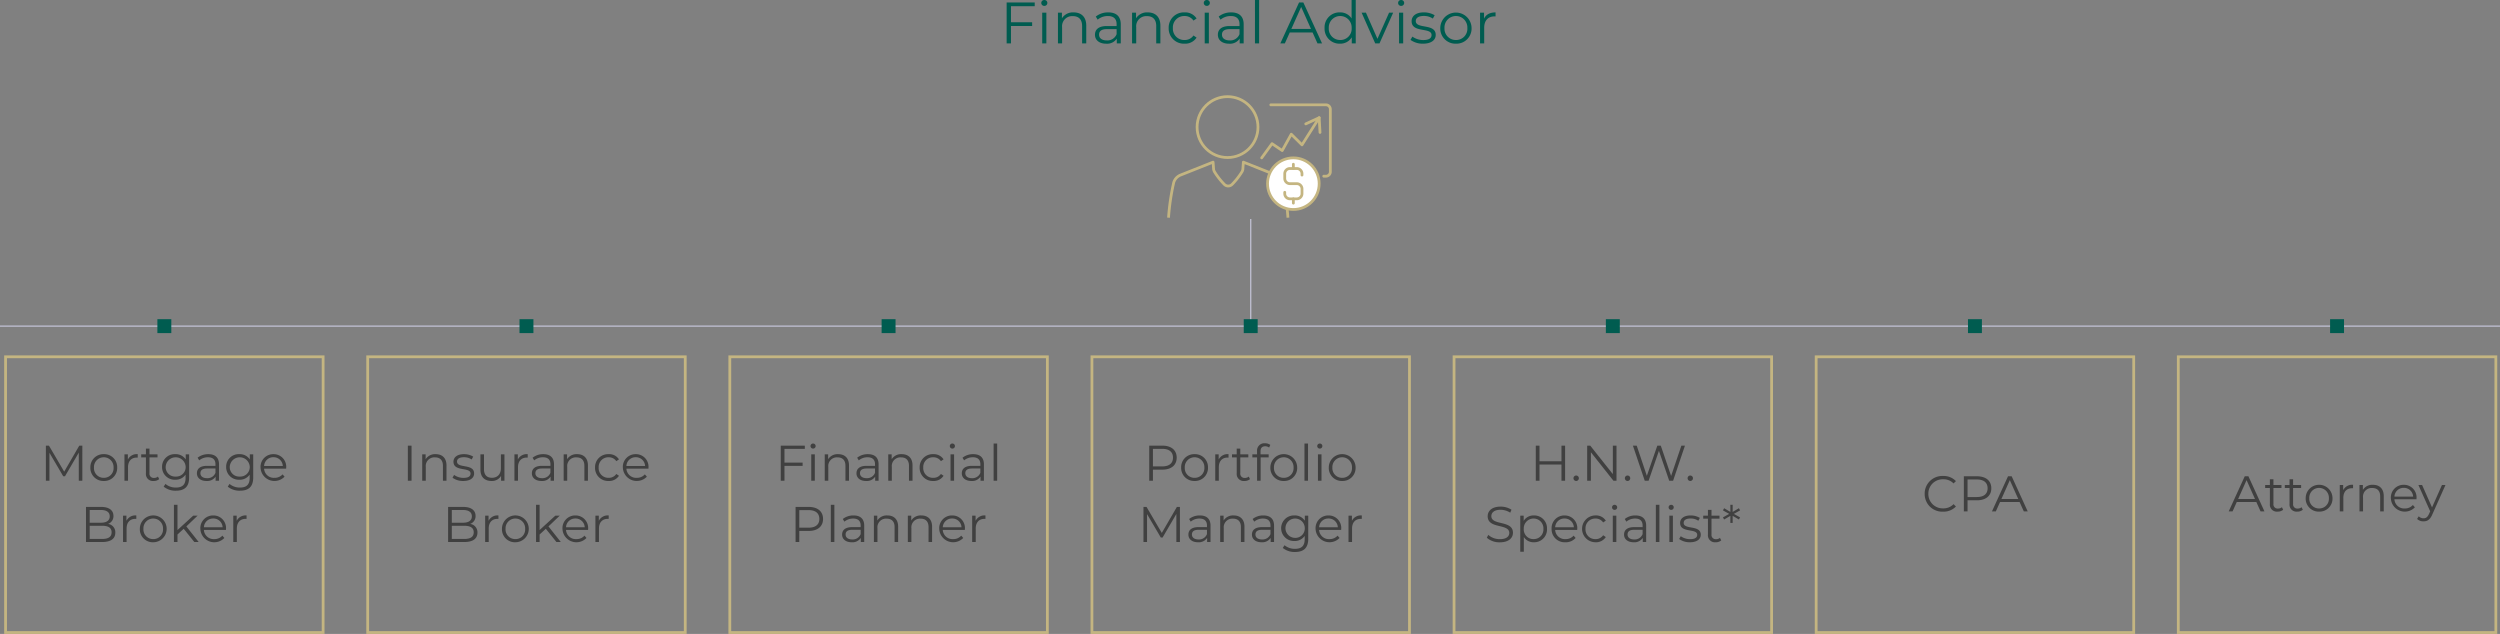 <svg xmlns="http://www.w3.org/2000/svg" width="897.494" height="227.582" viewBox="0 0 897.494 227.582">
  <rect x="0" y="0" width="897.494" height="227.582" fill="#808080" stroke="none"/>
  <g id="veteran_img_financial" transform="translate(-742.336 -926.418)">
    <line id="line_vertical" x1="37.929" transform="translate(1191.336 1005.05) rotate(90)" fill="none" stroke="#bbbbcd" stroke-width="0.5"/>
    <line id="line" x1="897.494" transform="translate(742.336 1043.5)" fill="none" stroke="#bbbbcd" stroke-width="0.5"/>
    <g id="icon" transform="translate(1161.836 961.116)">
      <path id="Path_3632" data-name="Path 3632" d="M5.407,240.452a82.765,82.765,0,0,1,1.88-12.689,4.274,4.274,0,0,1,2.351-2.58L21.4,220.513l.194,2.633a2.789,2.789,0,0,0,.445,1.041,25.435,25.435,0,0,0,3.374,4.275,1.946,1.946,0,0,0,2.852,0,25.442,25.442,0,0,0,3.375-4.275,2.79,2.79,0,0,0,.444-1.041l.194-2.633,11.762,4.671a4.273,4.273,0,0,1,2.351,2.58,82.737,82.737,0,0,1,1.88,12.689" transform="translate(-5.407 -197.005)" fill="none" stroke="#c4b581" stroke-linejoin="round" stroke-width="1"/>
      <circle id="Ellipse_215" data-name="Ellipse 215" cx="10.928" cy="10.928" r="10.928" transform="translate(10.254 0)" fill="none" stroke="#c4b581" stroke-linejoin="round" stroke-width="1"/>
      <g id="Group_4709" data-name="Group 4709" transform="translate(33.44 2.936)">
        <circle id="Ellipse_216" data-name="Ellipse 216" cx="9.267" cy="9.267" r="9.267" transform="translate(2.106 19.041)" fill="#fff" stroke="#c4b581" stroke-linecap="round" stroke-linejoin="round" stroke-width="1"/>
        <path id="Path_3633" data-name="Path 3633" d="M410.022,130.51l4.808-2.207.3,5.282" transform="translate(-394.191 -123.674)" fill="none" stroke="#c4b581" stroke-linecap="round" stroke-linejoin="round" stroke-width="1"/>
        <path id="Path_3634" data-name="Path 3634" d="M226.193,589.092v-.478a1.872,1.872,0,0,0-1.872-1.872h-2.453A1.872,1.872,0,0,0,220,588.614v1.7a1.872,1.872,0,0,0,1.872,1.872h2.453a1.872,1.872,0,0,1,1.872,1.872v1.7a1.872,1.872,0,0,1-1.872,1.872h-2.453A1.872,1.872,0,0,1,220,595.766v-.478" transform="translate(-211.723 -563.882)" fill="none" stroke="#c4b581" stroke-linecap="round" stroke-linejoin="round" stroke-width="1"/>
        <line id="Line_521" data-name="Line 521" y1="1.537" transform="translate(11.373 21.323)" fill="none" stroke="#c4b581" stroke-linecap="round" stroke-linejoin="round" stroke-width="1"/>
        <line id="Line_522" data-name="Line 522" y1="1.537" transform="translate(11.373 33.755)" fill="none" stroke="#c4b581" stroke-linecap="round" stroke-linejoin="round" stroke-width="1"/>
        <path id="Path_3635" data-name="Path 3635" d="M94.471,11.925h19.784a1.581,1.581,0,0,1,1.581,1.581V35.961a1.581,1.581,0,0,1-1.581,1.581h-.78" transform="translate(-91.189 -11.925)" fill="none" stroke="#c4b581" stroke-linecap="round" stroke-linejoin="round" stroke-width="1"/>
        <path id="Path_3636" data-name="Path 3636" d="M11.925,142.715l3.713-5.1,3.659,2.476,3.252-5.872,3.846,3.827,6.169-9.741" transform="translate(-11.925 -123.675)" fill="none" stroke="#c4b581" stroke-linecap="round" stroke-linejoin="round" stroke-width="1"/>
      </g>
    </g>
    <rect id="square" width="5" height="5" transform="translate(798.836 1041)" fill="#005c50"/>
    <g id="box" transform="translate(743.836 1054)" fill="none" stroke="#c4b581" stroke-width="1">
      <rect width="115" height="100" stroke="none"/>
      <rect x="0.5" y="0.5" width="114" height="99" fill="none"/>
    </g>
    <rect id="square-2" data-name="square" width="5" height="5" transform="translate(928.836 1041)" fill="#005c50"/>
    <g id="box-2" data-name="box" transform="translate(873.836 1054)" fill="none" stroke="#c4b581" stroke-width="1">
      <rect width="115" height="100" stroke="none"/>
      <rect x="0.5" y="0.5" width="114" height="99" fill="none"/>
    </g>
    <rect id="square-3" data-name="square" width="5" height="5" transform="translate(1058.836 1041)" fill="#005c50"/>
    <g id="box-3" data-name="box" transform="translate(1003.836 1054)" fill="none" stroke="#c4b581" stroke-width="1">
      <rect width="115" height="100" stroke="none"/>
      <rect x="0.5" y="0.5" width="114" height="99" fill="none"/>
    </g>
    <rect id="square-4" data-name="square" width="5" height="5" transform="translate(1188.836 1041)" fill="#005c50"/>
    <g id="box-4" data-name="box" transform="translate(1133.836 1054)" fill="none" stroke="#c4b581" stroke-width="1">
      <rect width="115" height="100" stroke="none"/>
      <rect x="0.5" y="0.5" width="114" height="99" fill="none"/>
    </g>
    <rect id="square-5" data-name="square" width="5" height="5" transform="translate(1318.836 1041)" fill="#005c50"/>
    <g id="box-5" data-name="box" transform="translate(1263.836 1054)" fill="none" stroke="#c4b581" stroke-width="1">
      <rect width="115" height="100" stroke="none"/>
      <rect x="0.5" y="0.5" width="114" height="99" fill="none"/>
    </g>
    <rect id="square-6" data-name="square" width="5" height="5" transform="translate(1448.836 1041)" fill="#005c50"/>
    <g id="box-6" data-name="box" transform="translate(1393.836 1054)" fill="none" stroke="#c4b581" stroke-width="1">
      <rect width="115" height="100" stroke="none"/>
      <rect x="0.5" y="0.5" width="114" height="99" fill="none"/>
    </g>
    <rect id="square-7" data-name="square" width="5" height="5" transform="translate(1578.836 1041)" fill="#005c50"/>
    <g id="box-7" data-name="box" transform="translate(1523.836 1054)" fill="none" stroke="#c4b581" stroke-width="1">
      <rect width="115" height="100" stroke="none"/>
      <rect x="0.5" y="0.5" width="114" height="99" fill="none"/>
    </g>
    <g id="outlined-text">
      <path id="Path_5471" data-name="Path 5471" d="M20.963,4.4l-5.418,9.342L10.073,4.4h-1.1V17h1.278V6.974L15.2,15.4h.63l4.95-8.478V17h1.278V4.4Zm8.8,12.69a4.657,4.657,0,0,0,4.806-4.824A4.642,4.642,0,0,0,29.765,7.46a4.657,4.657,0,0,0-4.824,4.806A4.672,4.672,0,0,0,29.765,17.09Zm0-1.134a3.467,3.467,0,0,1-3.528-3.69,3.523,3.523,0,1,1,7.038,0A3.453,3.453,0,0,1,29.765,15.956Zm8.64-6.57V7.532H37.181V17h1.278V12.176c0-2.232,1.206-3.492,3.186-3.492.09,0,.2.018.306.018V7.46A3.571,3.571,0,0,0,38.405,9.386Zm10.8,6.12a2.115,2.115,0,0,1-1.4.486,1.516,1.516,0,0,1-1.638-1.728V8.612h2.88V7.532h-2.88V5.462H44.885v2.07H43.193v1.08h1.692v5.724a2.508,2.508,0,0,0,2.772,2.754,3.043,3.043,0,0,0,2-.666Zm9.972-7.974V9.35a4.273,4.273,0,0,0-3.744-1.89,4.5,4.5,0,0,0-4.752,4.572,4.531,4.531,0,0,0,4.752,4.608,4.261,4.261,0,0,0,3.69-1.836V16.01c0,2.34-1.1,3.438-3.492,3.438a5.635,5.635,0,0,1-3.726-1.3l-.648.972a6.6,6.6,0,0,0,4.41,1.458c3.132,0,4.734-1.476,4.734-4.734V7.532Zm-3.618,7.974a3.384,3.384,0,0,1-3.582-3.474,3.594,3.594,0,0,1,7.182,0A3.4,3.4,0,0,1,55.559,15.506ZM67.295,7.46a6.012,6.012,0,0,0-3.852,1.278l.576.954a4.823,4.823,0,0,1,3.15-1.116c1.764,0,2.682.882,2.682,2.5v.576H66.845c-2.718,0-3.654,1.224-3.654,2.682,0,1.638,1.314,2.754,3.456,2.754A3.555,3.555,0,0,0,69.9,15.524V17h1.224V11.132C71.129,8.684,69.743,7.46,67.295,7.46Zm-.45,8.622c-1.512,0-2.394-.684-2.394-1.782,0-.972.594-1.692,2.43-1.692h2.97v1.548A3.029,3.029,0,0,1,66.845,16.082Zm15.336-8.55V9.35a4.273,4.273,0,0,0-3.744-1.89,4.5,4.5,0,0,0-4.752,4.572,4.531,4.531,0,0,0,4.752,4.608,4.261,4.261,0,0,0,3.69-1.836V16.01c0,2.34-1.1,3.438-3.492,3.438a5.635,5.635,0,0,1-3.726-1.3l-.648.972a6.6,6.6,0,0,0,4.41,1.458c3.132,0,4.734-1.476,4.734-4.734V7.532Zm-3.618,7.974a3.384,3.384,0,0,1-3.582-3.474,3.594,3.594,0,0,1,7.182,0A3.4,3.4,0,0,1,78.563,15.506Zm16.686-3.24a4.512,4.512,0,0,0-4.59-4.806,4.56,4.56,0,0,0-4.626,4.806,5.006,5.006,0,0,0,8.622,3.276l-.72-.828a3.732,3.732,0,0,1-2.9,1.242,3.5,3.5,0,0,1-3.726-3.294h7.92C95.231,12.518,95.249,12.374,95.249,12.266Zm-4.59-3.708a3.293,3.293,0,0,1,3.366,3.15H87.311A3.289,3.289,0,0,1,90.659,8.558ZM31.3,32.5A2.926,2.926,0,0,0,33.23,29.64c0-2.052-1.62-3.24-4.428-3.24H23.366V39h5.8c3.15,0,4.734-1.224,4.734-3.366A3.008,3.008,0,0,0,31.3,32.5Zm-2.592-5c2.016,0,3.186.774,3.186,2.286s-1.17,2.286-3.186,2.286H24.7V27.5Zm.432,10.4H24.7V33.168h4.446c2.214,0,3.42.72,3.42,2.358C32.564,37.182,31.358,37.9,29.144,37.9Zm8.748-6.516V29.532H36.668V39h1.278V34.176c0-2.232,1.206-3.492,3.186-3.492.09,0,.2.018.306.018V29.46A3.571,3.571,0,0,0,37.892,31.386Zm9.63,7.7A4.815,4.815,0,1,0,42.7,34.266,4.657,4.657,0,0,0,47.522,39.09Zm0-1.134a3.467,3.467,0,0,1-3.528-3.69,3.523,3.523,0,1,1,7.038,0A3.453,3.453,0,0,1,47.522,37.956ZM62.264,39H63.83L59.4,33.4l4.05-3.87H61.868L56.216,34.7V25.644H54.938V39h1.278V36.3l2.232-2.052ZM73.64,34.266a4.512,4.512,0,0,0-4.59-4.806,4.56,4.56,0,0,0-4.626,4.806,5.006,5.006,0,0,0,8.622,3.276l-.72-.828a3.732,3.732,0,0,1-2.9,1.242A3.5,3.5,0,0,1,65.7,34.662h7.92C73.622,34.518,73.64,34.374,73.64,34.266Zm-4.59-3.708a3.293,3.293,0,0,1,3.366,3.15H65.7A3.289,3.289,0,0,1,69.05,30.558Zm8.424.828V29.532H76.25V39h1.278V34.176c0-2.232,1.206-3.492,3.186-3.492.09,0,.2.018.306.018V29.46A3.571,3.571,0,0,0,77.474,31.386Z" transform="translate(749.836 1082)" fill="#404040"/>
      <path id="Path_5470" data-name="Path 5470" d="M8.912,17h1.332V4.4H8.912ZM18.9,7.46a3.979,3.979,0,0,0-3.6,1.818V7.532H14.078V17h1.278V12.032a3.1,3.1,0,0,1,3.312-3.42c1.8,0,2.844,1.026,2.844,3.024V17H22.79V11.51C22.79,8.792,21.206,7.46,18.9,7.46Zm9.9,9.63c2.466,0,3.906-1.062,3.906-2.7,0-3.636-6.138-1.71-6.138-4.266,0-.9.756-1.566,2.466-1.566a4.853,4.853,0,0,1,2.79.81l.558-1.026a6.416,6.416,0,0,0-3.348-.882c-2.412,0-3.744,1.152-3.744,2.7,0,3.744,6.138,1.8,6.138,4.266,0,.936-.738,1.548-2.538,1.548a5.719,5.719,0,0,1-3.366-1.062L24.95,15.92A6.325,6.325,0,0,0,28.8,17.09ZM42.32,7.532V12.5c0,2.16-1.242,3.438-3.222,3.438-1.8,0-2.844-1.026-2.844-3.042V7.532H34.976v5.49c0,2.718,1.584,4.068,4,4.068a3.766,3.766,0,0,0,3.4-1.818V17H43.6V7.532ZM48.4,9.386V7.532H47.18V17h1.278V12.176c0-2.232,1.206-3.492,3.186-3.492.09,0,.2.018.306.018V7.46A3.571,3.571,0,0,0,48.4,9.386ZM57.548,7.46A6.012,6.012,0,0,0,53.7,8.738l.576.954a4.823,4.823,0,0,1,3.15-1.116c1.764,0,2.682.882,2.682,2.5v.576H57.1c-2.718,0-3.654,1.224-3.654,2.682,0,1.638,1.314,2.754,3.456,2.754a3.555,3.555,0,0,0,3.258-1.566V17h1.224V11.132C61.382,8.684,60,7.46,57.548,7.46Zm-.45,8.622c-1.512,0-2.394-.684-2.394-1.782,0-.972.594-1.692,2.43-1.692H60.1v1.548A3.029,3.029,0,0,1,57.1,16.082ZM69.68,7.46a3.979,3.979,0,0,0-3.6,1.818V7.532H64.856V17h1.278V12.032a3.1,3.1,0,0,1,3.312-3.42c1.8,0,2.844,1.026,2.844,3.024V17h1.278V11.51C73.568,8.792,71.984,7.46,69.68,7.46ZM81,17.09a4.174,4.174,0,0,0,3.708-1.872l-.954-.648A3.2,3.2,0,0,1,81,15.956a3.469,3.469,0,0,1-3.582-3.69A3.479,3.479,0,0,1,81,8.576a3.219,3.219,0,0,1,2.754,1.4l.954-.648A4.135,4.135,0,0,0,81,7.46a4.66,4.66,0,0,0-4.878,4.806A4.675,4.675,0,0,0,81,17.09Zm14.31-4.824a4.512,4.512,0,0,0-4.59-4.806A4.56,4.56,0,0,0,86.1,12.266a5.006,5.006,0,0,0,8.622,3.276L94,14.714a3.732,3.732,0,0,1-2.9,1.242,3.5,3.5,0,0,1-3.726-3.294h7.92C95.294,12.518,95.312,12.374,95.312,12.266Zm-4.59-3.708a3.293,3.293,0,0,1,3.366,3.15H87.374A3.289,3.289,0,0,1,90.722,8.558ZM31.3,32.5A2.926,2.926,0,0,0,33.23,29.64c0-2.052-1.62-3.24-4.428-3.24H23.366V39h5.8c3.15,0,4.734-1.224,4.734-3.366A3.008,3.008,0,0,0,31.3,32.5Zm-2.592-5c2.016,0,3.186.774,3.186,2.286s-1.17,2.286-3.186,2.286H24.7V27.5Zm.432,10.4H24.7V33.168h4.446c2.214,0,3.42.72,3.42,2.358C32.564,37.182,31.358,37.9,29.144,37.9Zm8.748-6.516V29.532H36.668V39h1.278V34.176c0-2.232,1.206-3.492,3.186-3.492.09,0,.2.018.306.018V29.46A3.571,3.571,0,0,0,37.892,31.386Zm9.63,7.7A4.815,4.815,0,1,0,42.7,34.266,4.657,4.657,0,0,0,47.522,39.09Zm0-1.134a3.467,3.467,0,0,1-3.528-3.69,3.523,3.523,0,1,1,7.038,0A3.453,3.453,0,0,1,47.522,37.956ZM62.264,39H63.83L59.4,33.4l4.05-3.87H61.868L56.216,34.7V25.644H54.938V39h1.278V36.3l2.232-2.052ZM73.64,34.266a4.512,4.512,0,0,0-4.59-4.806,4.56,4.56,0,0,0-4.626,4.806,5.006,5.006,0,0,0,8.622,3.276l-.72-.828a3.732,3.732,0,0,1-2.9,1.242A3.5,3.5,0,0,1,65.7,34.662h7.92C73.622,34.518,73.64,34.374,73.64,34.266Zm-4.59-3.708a3.293,3.293,0,0,1,3.366,3.15H65.7A3.289,3.289,0,0,1,69.05,30.558Zm8.424.828V29.532H76.25V39h1.278V34.176c0-2.232,1.206-3.492,3.186-3.492.09,0,.2.018.306.018V29.46A3.571,3.571,0,0,0,77.474,31.386Z" transform="translate(879.836 1082)" fill="#404040"/>
      <path id="Path_5469" data-name="Path 5469" d="M21.431,5.552V4.4h-8.64V17h1.332V11.654h6.516V10.5H14.123V5.552Zm2.952-.09a.919.919,0,0,0,.936-.936.908.908,0,0,0-.936-.882.909.909,0,1,0,0,1.818ZM23.735,17h1.278V7.532H23.735ZM33.4,7.46a3.979,3.979,0,0,0-3.6,1.818V7.532H28.577V17h1.278V12.032a3.1,3.1,0,0,1,3.312-3.42c1.8,0,2.844,1.026,2.844,3.024V17h1.278V11.51C37.289,8.792,35.7,7.46,33.4,7.46Zm10.674,0a6.012,6.012,0,0,0-3.852,1.278l.576.954a4.823,4.823,0,0,1,3.15-1.116c1.764,0,2.682.882,2.682,2.5v.576H43.625c-2.718,0-3.654,1.224-3.654,2.682,0,1.638,1.314,2.754,3.456,2.754a3.555,3.555,0,0,0,3.258-1.566V17h1.224V11.132C47.909,8.684,46.523,7.46,44.075,7.46Zm-.45,8.622c-1.512,0-2.394-.684-2.394-1.782,0-.972.594-1.692,2.43-1.692h2.97v1.548A3.029,3.029,0,0,1,43.625,16.082ZM56.207,7.46a3.979,3.979,0,0,0-3.6,1.818V7.532H51.383V17h1.278V12.032a3.1,3.1,0,0,1,3.312-3.42c1.8,0,2.844,1.026,2.844,3.024V17h1.278V11.51C60.095,8.792,58.511,7.46,56.207,7.46Zm11.322,9.63a4.174,4.174,0,0,0,3.708-1.872l-.954-.648a3.2,3.2,0,0,1-2.754,1.386,3.469,3.469,0,0,1-3.582-3.69,3.479,3.479,0,0,1,3.582-3.69,3.219,3.219,0,0,1,2.754,1.4l.954-.648A4.135,4.135,0,0,0,67.529,7.46a4.66,4.66,0,0,0-4.878,4.806A4.675,4.675,0,0,0,67.529,17.09ZM74.387,5.462a.919.919,0,0,0,.936-.936.908.908,0,0,0-.936-.882.909.909,0,1,0,0,1.818ZM73.739,17h1.278V7.532H73.739Zm8.154-9.54a6.012,6.012,0,0,0-3.852,1.278l.576.954a4.823,4.823,0,0,1,3.15-1.116c1.764,0,2.682.882,2.682,2.5v.576H81.443c-2.718,0-3.654,1.224-3.654,2.682,0,1.638,1.314,2.754,3.456,2.754A3.555,3.555,0,0,0,84.5,15.524V17h1.224V11.132C85.727,8.684,84.341,7.46,81.893,7.46Zm-.45,8.622c-1.512,0-2.394-.684-2.394-1.782,0-.972.594-1.692,2.43-1.692h2.97v1.548A3.029,3.029,0,0,1,81.443,16.082ZM89.2,17h1.278V3.644H89.2ZM22.826,26.4H18.11V39h1.332V35.022h3.384c3.2,0,5.148-1.62,5.148-4.3C27.974,28.02,26.03,26.4,22.826,26.4Zm-.036,7.452H19.442v-6.3H22.79c2.52,0,3.852,1.152,3.852,3.168C26.642,32.7,25.31,33.852,22.79,33.852ZM30.764,39h1.278V25.644H30.764Zm8.154-9.54a6.012,6.012,0,0,0-3.852,1.278l.576.954a4.823,4.823,0,0,1,3.15-1.116c1.764,0,2.682.882,2.682,2.5v.576H38.468c-2.718,0-3.654,1.224-3.654,2.682,0,1.638,1.314,2.754,3.456,2.754a3.555,3.555,0,0,0,3.258-1.566V39h1.224V33.132C42.752,30.684,41.366,29.46,38.918,29.46Zm-.45,8.622c-1.512,0-2.394-.684-2.394-1.782,0-.972.594-1.692,2.43-1.692h2.97v1.548A3.029,3.029,0,0,1,38.468,38.082ZM51.05,29.46a3.979,3.979,0,0,0-3.6,1.818V29.532H46.226V39H47.5V34.032a3.1,3.1,0,0,1,3.312-3.42c1.8,0,2.844,1.026,2.844,3.024V39h1.278V33.51C54.938,30.792,53.354,29.46,51.05,29.46Zm12.186,0a3.979,3.979,0,0,0-3.6,1.818V29.532H58.412V39H59.69V34.032A3.1,3.1,0,0,1,63,30.612c1.8,0,2.844,1.026,2.844,3.024V39h1.278V33.51C67.124,30.792,65.54,29.46,63.236,29.46ZM78.9,34.266a4.512,4.512,0,0,0-4.59-4.806,4.56,4.56,0,0,0-4.626,4.806A5.006,5.006,0,0,0,78.3,37.542l-.72-.828a3.732,3.732,0,0,1-2.9,1.242,3.5,3.5,0,0,1-3.726-3.294h7.92C78.878,34.518,78.9,34.374,78.9,34.266Zm-4.59-3.708a3.293,3.293,0,0,1,3.366,3.15H70.958A3.289,3.289,0,0,1,74.306,30.558Zm8.424.828V29.532H81.506V39h1.278V34.176c0-2.232,1.206-3.492,3.186-3.492.09,0,.2.018.306.018V29.46A3.571,3.571,0,0,0,82.73,31.386Z" transform="translate(1009.836 1082)" fill="#404040"/>
      <path id="Path_5468" data-name="Path 5468" d="M19.784,4.4H15.068V17H16.4V13.022h3.384c3.2,0,5.148-1.62,5.148-4.3C24.932,6.02,22.988,4.4,19.784,4.4Zm-.036,7.452H16.4v-6.3h3.348c2.52,0,3.852,1.152,3.852,3.168C23.6,10.7,22.268,11.852,19.748,11.852Zm11.61,5.238a4.657,4.657,0,0,0,4.806-4.824A4.642,4.642,0,0,0,31.358,7.46a4.657,4.657,0,0,0-4.824,4.806A4.672,4.672,0,0,0,31.358,17.09Zm0-1.134a3.467,3.467,0,0,1-3.528-3.69,3.523,3.523,0,1,1,7.038,0A3.453,3.453,0,0,1,31.358,15.956ZM40,9.386V7.532H38.774V17h1.278V12.176c0-2.232,1.206-3.492,3.186-3.492.09,0,.2.018.306.018V7.46A3.571,3.571,0,0,0,40,9.386Zm10.8,6.12a2.115,2.115,0,0,1-1.4.486,1.516,1.516,0,0,1-1.638-1.728V8.612h2.88V7.532h-2.88V5.462H46.478v2.07H44.786v1.08h1.692v5.724A2.508,2.508,0,0,0,49.25,17.09a3.043,3.043,0,0,0,2-.666ZM56.7,4.634a2.165,2.165,0,0,1,1.4.468l.432-.954a3,3,0,0,0-1.89-.594,2.607,2.607,0,0,0-2.862,2.808v1.17H52.094v1.08h1.692V17h1.278V8.612h2.88V7.532H55.028V6.416C55.028,5.246,55.6,4.634,56.7,4.634ZM63.38,17.09a4.657,4.657,0,0,0,4.806-4.824,4.815,4.815,0,0,0-9.63,0A4.672,4.672,0,0,0,63.38,17.09Zm0-1.134a3.467,3.467,0,0,1-3.528-3.69,3.523,3.523,0,1,1,7.038,0A3.453,3.453,0,0,1,63.38,15.956ZM70.8,17h1.278V3.644H70.8Zm5.49-11.538a.919.919,0,0,0,.936-.936.908.908,0,0,0-.936-.882.909.909,0,1,0,0,1.818ZM75.638,17h1.278V7.532H75.638Zm8.712.09a4.657,4.657,0,0,0,4.806-4.824,4.815,4.815,0,0,0-9.63,0A4.672,4.672,0,0,0,84.35,17.09Zm0-1.134a3.467,3.467,0,0,1-3.528-3.69,3.523,3.523,0,1,1,7.038,0A3.453,3.453,0,0,1,84.35,15.956ZM25,26.4l-5.418,9.342L14.105,26.4h-1.1V39h1.278V28.974l4.95,8.424h.63l4.95-8.478V39h1.278V26.4Zm8.244,3.06a6.012,6.012,0,0,0-3.852,1.278l.576.954a4.823,4.823,0,0,1,3.15-1.116c1.764,0,2.682.882,2.682,2.5v.576H32.789c-2.718,0-3.654,1.224-3.654,2.682,0,1.638,1.314,2.754,3.456,2.754a3.555,3.555,0,0,0,3.258-1.566V39h1.224V33.132C37.073,30.684,35.687,29.46,33.239,29.46Zm-.45,8.622c-1.512,0-2.394-.684-2.394-1.782,0-.972.594-1.692,2.43-1.692H35.8v1.548A3.029,3.029,0,0,1,32.789,38.082ZM45.371,29.46a3.979,3.979,0,0,0-3.6,1.818V29.532H40.547V39h1.278V34.032a3.1,3.1,0,0,1,3.312-3.42c1.8,0,2.844,1.026,2.844,3.024V39h1.278V33.51C49.259,30.792,47.675,29.46,45.371,29.46Zm10.674,0a6.012,6.012,0,0,0-3.852,1.278l.576.954a4.823,4.823,0,0,1,3.15-1.116c1.764,0,2.682.882,2.682,2.5v.576H55.6c-2.718,0-3.654,1.224-3.654,2.682,0,1.638,1.314,2.754,3.456,2.754a3.555,3.555,0,0,0,3.258-1.566V39h1.224V33.132C59.879,30.684,58.493,29.46,56.045,29.46Zm-.45,8.622c-1.512,0-2.394-.684-2.394-1.782,0-.972.594-1.692,2.43-1.692H58.6v1.548A3.029,3.029,0,0,1,55.6,38.082Zm15.336-8.55V31.35a4.273,4.273,0,0,0-3.744-1.89,4.593,4.593,0,1,0,0,9.18,4.261,4.261,0,0,0,3.69-1.836V38.01c0,2.34-1.1,3.438-3.492,3.438a5.635,5.635,0,0,1-3.726-1.3l-.648.972a6.6,6.6,0,0,0,4.41,1.458c3.132,0,4.734-1.476,4.734-4.734V29.532Zm-3.618,7.974a3.468,3.468,0,1,1,3.6-3.474A3.384,3.384,0,0,1,67.313,37.506ZM84,34.266a4.512,4.512,0,0,0-4.59-4.806,4.56,4.56,0,0,0-4.626,4.806A5.006,5.006,0,0,0,83.4,37.542l-.72-.828a3.732,3.732,0,0,1-2.9,1.242,3.5,3.5,0,0,1-3.726-3.294h7.92C83.981,34.518,84,34.374,84,34.266Zm-4.59-3.708a3.293,3.293,0,0,1,3.366,3.15H76.061A3.289,3.289,0,0,1,79.409,30.558Zm8.424.828V29.532H86.609V39h1.278V34.176c0-2.232,1.206-3.492,3.186-3.492.09,0,.2.018.306.018V29.46A3.571,3.571,0,0,0,87.833,31.386Z" transform="translate(1139.836 1082)" fill="#404040"/>
      <path id="Path_5467" data-name="Path 5467" d="M33.059,4.4v5.616H25.175V4.4H23.843V17h1.332V11.186h7.884V17h1.314V4.4Zm5.274,12.69a.983.983,0,0,0,.972-.99.968.968,0,0,0-.972-.972.953.953,0,0,0-.954.972A.969.969,0,0,0,38.333,17.09ZM51.509,4.4V14.624L43.391,4.4h-1.1V17h1.332V6.776L51.725,17h1.1V4.4Zm5.274,12.69a.983.983,0,0,0,.972-.99.968.968,0,0,0-.972-.972.953.953,0,0,0-.954.972A.969.969,0,0,0,56.783,17.09ZM76.115,4.4l-3.69,10.89L68.717,4.4H67.475L63.713,15.236,60.077,4.4H58.709L62.957,17h1.386L68.051,6.254,71.741,17h1.4L77.393,4.4ZM79.3,17.09a.983.983,0,0,0,.972-.99.968.968,0,0,0-.972-.972.953.953,0,0,0-.954.972A.969.969,0,0,0,79.3,17.09ZM10.946,39.108c3.222,0,4.7-1.584,4.7-3.438,0-4.59-7.758-2.5-7.758-5.958,0-1.26,1.026-2.286,3.33-2.286a6.487,6.487,0,0,1,3.456,1.044l.45-1.062a7.113,7.113,0,0,0-3.906-1.116c-3.2,0-4.644,1.6-4.644,3.456,0,4.662,7.758,2.538,7.758,5.994,0,1.242-1.026,2.232-3.384,2.232a6.187,6.187,0,0,1-4.158-1.53L6.266,37.47A6.832,6.832,0,0,0,10.946,39.108Zm12.2-9.648A4.124,4.124,0,0,0,19.5,31.4V29.532H18.272v12.96H19.55V37.218a4.135,4.135,0,0,0,3.6,1.872,4.585,4.585,0,0,0,4.716-4.824A4.58,4.58,0,0,0,23.15,29.46Zm-.09,8.5a3.467,3.467,0,0,1-3.528-3.69,3.532,3.532,0,1,1,7.056,0A3.477,3.477,0,0,1,23.06,37.956Zm15.678-3.69a4.512,4.512,0,0,0-4.59-4.806,4.56,4.56,0,0,0-4.626,4.806A4.689,4.689,0,0,0,34.49,39.09a4.661,4.661,0,0,0,3.654-1.548l-.72-.828a3.732,3.732,0,0,1-2.9,1.242A3.5,3.5,0,0,1,30.8,34.662h7.92C38.72,34.518,38.738,34.374,38.738,34.266Zm-4.59-3.708a3.293,3.293,0,0,1,3.366,3.15H30.8A3.289,3.289,0,0,1,34.148,30.558ZM45.272,39.09a4.174,4.174,0,0,0,3.708-1.872l-.954-.648a3.2,3.2,0,0,1-2.754,1.386,3.469,3.469,0,0,1-3.582-3.69,3.479,3.479,0,0,1,3.582-3.69,3.219,3.219,0,0,1,2.754,1.4l.954-.648a4.135,4.135,0,0,0-3.708-1.872,4.815,4.815,0,1,0,0,9.63ZM52.13,27.462a.919.919,0,0,0,.936-.936.908.908,0,0,0-.936-.882.909.909,0,1,0,0,1.818ZM51.482,39H52.76V29.532H51.482Zm8.154-9.54a6.012,6.012,0,0,0-3.852,1.278l.576.954a4.823,4.823,0,0,1,3.15-1.116c1.764,0,2.682.882,2.682,2.5v.576H59.186c-2.718,0-3.654,1.224-3.654,2.682,0,1.638,1.314,2.754,3.456,2.754a3.555,3.555,0,0,0,3.258-1.566V39H63.47V33.132C63.47,30.684,62.084,29.46,59.636,29.46Zm-.45,8.622c-1.512,0-2.394-.684-2.394-1.782,0-.972.594-1.692,2.43-1.692h2.97v1.548A3.029,3.029,0,0,1,59.186,38.082ZM66.944,39h1.278V25.644H66.944Zm5.49-11.538a.919.919,0,0,0,.936-.936.908.908,0,0,0-.936-.882.909.909,0,1,0,0,1.818ZM71.786,39h1.278V29.532H71.786Zm7.38.09c2.466,0,3.906-1.062,3.906-2.7,0-3.636-6.138-1.71-6.138-4.266,0-.9.756-1.566,2.466-1.566a4.853,4.853,0,0,1,2.79.81l.558-1.026A6.416,6.416,0,0,0,79.4,29.46c-2.412,0-3.744,1.152-3.744,2.7,0,3.744,6.138,1.8,6.138,4.266,0,.936-.738,1.548-2.538,1.548a5.719,5.719,0,0,1-3.366-1.062l-.576,1.008A6.325,6.325,0,0,0,79.166,39.09Zm10.8-1.584a2.115,2.115,0,0,1-1.4.486,1.516,1.516,0,0,1-1.638-1.728V30.612H89.8v-1.08h-2.88v-2.07H85.646v2.07H83.954v1.08h1.692v5.724a2.508,2.508,0,0,0,2.772,2.754,3.043,3.043,0,0,0,2-.666Zm7.218-9.864-.414-.774L94.52,28.2V25.644h-.828L93.71,28.2l-2.25-1.332-.432.774,2.25,1.26-2.25,1.26.432.756L93.71,29.6l-.018,2.556h.828V29.6l2.25,1.314.414-.756L94.952,28.9Z" transform="translate(1269.836 1082)" fill="#404040"/>
      <path id="Path_5466" data-name="Path 5466" d="M40.043,17.108a6.127,6.127,0,0,0,4.626-1.854l-.846-.846A4.943,4.943,0,0,1,40.1,15.92a5.149,5.149,0,0,1-5.328-5.22A5.149,5.149,0,0,1,40.1,5.48a4.994,4.994,0,0,1,3.726,1.494l.846-.846a6.1,6.1,0,0,0-4.608-1.836A6.326,6.326,0,0,0,33.455,10.7,6.321,6.321,0,0,0,40.043,17.108ZM52.229,4.4H47.513V17h1.332V13.022h3.384c3.2,0,5.148-1.62,5.148-4.3C57.377,6.02,55.433,4.4,52.229,4.4Zm-.036,7.452H48.845v-6.3h3.348c2.52,0,3.852,1.152,3.852,3.168C56.045,10.7,54.713,11.852,52.193,11.852ZM69.041,17h1.4L64.685,4.4H63.371L57.611,17H59l1.512-3.366h7.02ZM61,12.554l3.024-6.768,3.024,6.768Z" transform="translate(1399.836 1093)" fill="#404040"/>
      <path id="Path_5465" data-name="Path 5465" d="M24.032,17h1.4L19.676,4.4H18.362L12.6,17h1.386L15.5,13.634h7.02Zm-8.046-4.446L19.01,5.786l3.024,6.768ZM31.7,15.506a2.115,2.115,0,0,1-1.4.486,1.516,1.516,0,0,1-1.638-1.728V8.612h2.88V7.532h-2.88V5.462H27.38v2.07H25.688v1.08H27.38v5.724a2.508,2.508,0,0,0,2.772,2.754,3.043,3.043,0,0,0,2-.666Zm7.056,0a2.115,2.115,0,0,1-1.4.486,1.516,1.516,0,0,1-1.638-1.728V8.612h2.88V7.532h-2.88V5.462H34.436v2.07H32.744v1.08h1.692v5.724a2.508,2.508,0,0,0,2.772,2.754,3.043,3.043,0,0,0,2-.666Zm6.3,1.584a4.657,4.657,0,0,0,4.806-4.824,4.815,4.815,0,0,0-9.63,0A4.672,4.672,0,0,0,45.056,17.09Zm0-1.134a3.467,3.467,0,0,1-3.528-3.69,3.523,3.523,0,1,1,7.038,0A3.453,3.453,0,0,1,45.056,15.956Zm8.64-6.57V7.532H52.472V17H53.75V12.176c0-2.232,1.206-3.492,3.186-3.492.09,0,.2.018.306.018V7.46A3.571,3.571,0,0,0,53.7,9.386ZM64.37,7.46a3.979,3.979,0,0,0-3.6,1.818V7.532H59.546V17h1.278V12.032a3.1,3.1,0,0,1,3.312-3.42c1.8,0,2.844,1.026,2.844,3.024V17h1.278V11.51C68.258,8.792,66.674,7.46,64.37,7.46Zm15.66,4.806A4.512,4.512,0,0,0,75.44,7.46a4.56,4.56,0,0,0-4.626,4.806,5.006,5.006,0,0,0,8.622,3.276l-.72-.828a3.732,3.732,0,0,1-2.9,1.242,3.5,3.5,0,0,1-3.726-3.294h7.92C80.012,12.518,80.03,12.374,80.03,12.266ZM75.44,8.558a3.293,3.293,0,0,1,3.366,3.15H72.092A3.289,3.289,0,0,1,75.44,8.558ZM89.156,7.532l-3.564,8.046L82.028,7.532H80.7l4.23,9.45-.414.918c-.54,1.188-1.116,1.584-1.962,1.584a2.364,2.364,0,0,1-1.728-.72l-.594.954a3.24,3.24,0,0,0,2.3.864c1.35,0,2.358-.594,3.15-2.448l4.734-10.6Z" transform="translate(1529.836 1093)" fill="#404040"/>
      <path id="Path_5464" data-name="Path 5464" d="M371.962,6.644V5.3h-10.08V20h1.554V13.763h7.6V12.419h-7.6V6.644Zm3.444-.1A1.072,1.072,0,0,0,376.5,5.447a1.059,1.059,0,0,0-1.092-1.029,1.061,1.061,0,1,0,0,2.121ZM374.65,20h1.491V8.954H374.65ZM385.927,8.87a4.642,4.642,0,0,0-4.2,2.121V8.954H380.3V20h1.491V14.2a3.621,3.621,0,0,1,3.864-3.99c2.1,0,3.318,1.2,3.318,3.528V20h1.491V13.595C390.463,10.424,388.615,8.87,385.927,8.87Zm12.453,0a7.014,7.014,0,0,0-4.494,1.491l.672,1.113a5.627,5.627,0,0,1,3.675-1.3c2.058,0,3.129,1.029,3.129,2.919v.672h-3.507c-3.171,0-4.263,1.428-4.263,3.129,0,1.911,1.533,3.213,4.032,3.213a4.147,4.147,0,0,0,3.8-1.827V20h1.428V13.154C402.853,10.3,401.236,8.87,398.38,8.87Zm-.525,10.059c-1.764,0-2.793-.8-2.793-2.079,0-1.134.693-1.974,2.835-1.974h3.465v1.806A3.534,3.534,0,0,1,397.855,18.929ZM412.534,8.87a4.642,4.642,0,0,0-4.2,2.121V8.954h-1.428V20H408.4V14.2a3.621,3.621,0,0,1,3.864-3.99c2.1,0,3.318,1.2,3.318,3.528V20h1.491V13.595C417.07,10.424,415.221,8.87,412.534,8.87ZM425.743,20.1a4.869,4.869,0,0,0,4.326-2.184l-1.113-.756a3.736,3.736,0,0,1-3.213,1.617,4.047,4.047,0,0,1-4.179-4.305,4.058,4.058,0,0,1,4.179-4.3,3.755,3.755,0,0,1,3.213,1.638l1.113-.756a4.824,4.824,0,0,0-4.326-2.184,5.437,5.437,0,0,0-5.691,5.607A5.454,5.454,0,0,0,425.743,20.1Zm8-13.566a1.072,1.072,0,0,0,1.092-1.092,1.059,1.059,0,0,0-1.092-1.029,1.061,1.061,0,1,0,0,2.121ZM432.988,20h1.491V8.954h-1.491ZM442.5,8.87a7.014,7.014,0,0,0-4.494,1.491l.672,1.113a5.627,5.627,0,0,1,3.675-1.3c2.058,0,3.129,1.029,3.129,2.919v.672h-3.507c-3.171,0-4.263,1.428-4.263,3.129,0,1.911,1.533,3.213,4.032,3.213a4.147,4.147,0,0,0,3.8-1.827V20h1.428V13.154C446.974,10.3,445.357,8.87,442.5,8.87Zm-.525,10.059c-1.764,0-2.793-.8-2.793-2.079,0-1.134.693-1.974,2.835-1.974h3.465v1.806A3.534,3.534,0,0,1,441.976,18.929ZM451.027,20h1.491V4.418h-1.491Zm22.449,0h1.638l-6.72-14.7h-1.533L460.141,20h1.617l1.764-3.927h8.19Zm-9.387-5.187,3.528-7.9,3.528,7.9Zm21.63-10.4v6.636a4.824,4.824,0,0,0-4.2-2.184,5.344,5.344,0,0,0-5.5,5.607,5.361,5.361,0,0,0,5.5,5.628,4.785,4.785,0,0,0,4.263-2.289V20h1.428V4.418Zm-4.074,14.364a4.044,4.044,0,0,1-4.116-4.305,4.11,4.11,0,1,1,8.211,0A4.04,4.04,0,0,1,481.645,18.782ZM499.18,8.954,495,18.362l-4.137-9.408H489.31L494.2,20h1.533L500.65,8.954Zm4.326-2.415A1.072,1.072,0,0,0,504.6,5.447a1.059,1.059,0,0,0-1.092-1.029,1.061,1.061,0,1,0,0,2.121ZM502.75,20h1.491V8.954H502.75Zm8.61.1c2.877,0,4.557-1.239,4.557-3.15,0-4.242-7.161-1.995-7.161-4.977,0-1.05.882-1.827,2.877-1.827a5.662,5.662,0,0,1,3.255.945l.651-1.2a7.485,7.485,0,0,0-3.906-1.029c-2.814,0-4.368,1.344-4.368,3.15,0,4.368,7.161,2.1,7.161,4.977,0,1.092-.861,1.806-2.961,1.806a6.672,6.672,0,0,1-3.927-1.239l-.672,1.176A7.38,7.38,0,0,0,511.36,20.1Zm11.823,0a5.433,5.433,0,0,0,5.607-5.628,5.618,5.618,0,0,0-11.235,0A5.45,5.45,0,0,0,523.182,20.1Zm0-1.323a4.044,4.044,0,0,1-4.116-4.305,4.11,4.11,0,1,1,8.211,0A4.028,4.028,0,0,1,523.182,18.782Zm10.08-7.665V8.954h-1.428V20h1.491V14.372c0-2.6,1.407-4.074,3.717-4.074.105,0,.231.021.357.021V8.87C535.362,8.87,533.956,9.647,533.263,11.117Z" transform="translate(741.836 922)" fill="#005c50"/>
    </g>
  </g>
</svg>
